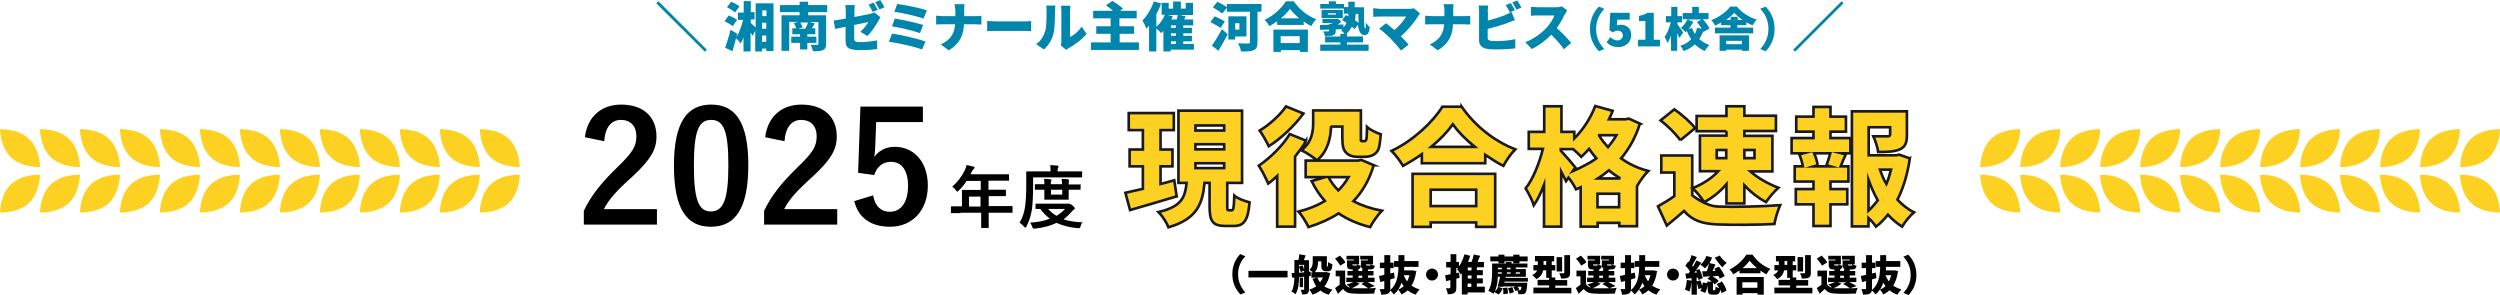 <?xml version="1.0" encoding="UTF-8"?>
<svg id="_レイヤー_1" xmlns="http://www.w3.org/2000/svg" version="1.1" viewBox="0 0 1131.8 133.5">
  <!-- Generator: Adobe Illustrator 29.3.0, SVG Export Plug-In . SVG Version: 2.1.0 Build 146)  -->
  <defs>
    <style>
      .st0, .st1, .st2 {
        fill: #fcd121;
      }

      .st1 {
        stroke-linecap: square;
      }

      .st1, .st2 {
        stroke: #1a1a1a;
        stroke-miterlimit: 10;
        stroke-width: 1.2px;
      }

      .st3 {
        fill: #0086ac;
      }

      .st4 {
        display: none;
      }
    </style>
  </defs>
  <g id="_現役_" class="st4">
    <path class="st2" d="M526.7,88.9c-7.2,2.2-15.1,4.4-21.2,6.2l-2.1-7.8c2.2-.5,5-1.2,7.9-1.8v-10.2h-6v-7.6h6v-8.8h-6.4v-7.7h20.4v7.7h-6v8.8h5.4v7.6h-5.4v8c2.1-.5,4.2-1.1,6.2-1.7l1.1,7.3h.1ZM551.5,95.2c.8,0,1-.9,1.2-6.6,1.5,1.3,4.9,2.5,6.9,3-.7,8.3-2.6,10.7-7.2,10.7h-3.7c-6,0-7.2-2.3-7.2-9.1v-10.4h-2.3c-.9,9.4-3.3,16.3-16.3,20.1-.8-2.1-2.9-5.3-4.5-6.9,10.6-2.5,12-6.8,12.7-13.2h-3.7v-32.7h28.8v32.7h-6.7v10.4c0,1.8,0,2,.8,2h1.2ZM535.1,59.1h13v-2.3h-13v2.3ZM535.1,67.6h13v-2.3h-13v2.3ZM535.1,76.1h13v-2.2h-13v2.2Z"/>
    <path class="st2" d="M585.2,63.8c-1.4,2.4-3.2,4.8-5,7.1v31.7h-8.1v-22.9c-1.4,1.3-2.7,2.4-4,3.4-.8-1.8-3-6.2-4.3-8.1,5-3.4,10.7-8.9,14-14.3l7.4,3h0v.1ZM584,51.4c-4.1,5.5-10.1,11.3-15.7,14.8-.9-1.9-2.8-5.3-4.1-7.1,4.4-2.6,9.5-7.3,11.9-10.9l7.9,3.2h0ZM615.8,74.8c-2,6.7-5.1,12-9.2,16.3,3.7,1.9,8,3.4,12.9,4.3-1.8,1.8-4.2,5.2-5.3,7.4-5.6-1.4-10.3-3.5-14.3-6.2-4,2.6-8.5,4.6-13.6,6.2-1-2.1-3-5.3-4.5-7,4.3-1.1,8.4-2.7,11.9-4.8-2.3-2.6-4.3-5.6-6-9l6.1-1.8h-8.8v-7.5h23.7l1.5-.3,5.6,2.4h0ZM596.4,57.2c-.2,5.3-1.5,11.5-6.3,15.4-1.4-1.3-5.1-3.7-7-4.6,4.8-3.7,5.3-8.6,5.3-12.4v-5.6h21.6v13.6c0,.2.3.3.6.3h.9c.2,0,.4,0,.6-.2.2,0,.3-.5.5-1.3,0-.8.2-2.6.2-4.9,1.4,1.3,4.2,2.6,6.2,3.3-.2,2.5-.5,5.3-1,6.6s-1.3,2.1-2.5,2.8c-1,.5-2.6.8-3.7.8h-3.6c-1.7,0-3.7-.6-4.8-1.8-1.2-1.2-1.8-2.7-1.8-6.8v-5.1h-5.3l.1-.1ZM595.3,80.2c1.2,2.2,2.7,4.2,4.5,6,1.8-1.8,3.3-3.8,4.6-6h-9.1Z"/>
    <path class="st2" d="M655.6,48.2c6.2,8.9,15.1,15.9,24.3,19.4-2.1,2.1-4,4.9-5.4,7.5-2.8-1.4-5.5-3.2-8.2-5v3.8h-28.7v-4.1c-2.7,1.9-5.6,3.7-8.5,5.3-1.1-1.9-3.4-5-5.2-6.8,9.8-4.6,18.8-13.2,23-20h8.7v-.1ZM633.4,78.7h37.4v24h-8.6v-2h-20.6v2h-8.2v-24h0ZM641.6,85.9v7.4h20.6v-7.4h-20.6ZM661.6,66.5c-4.1-3.3-7.6-6.9-10-10.2-2.4,3.4-5.8,6.9-9.8,10.2h19.8Z"/>
    <path class="st2" d="M736.2,56.3c-1.9,6-4.8,11.1-8.4,15.4,3.5,2.5,7.6,4.5,12.3,5.7-1.7,1.6-4,4.9-5.1,6.9h0v18.1h-8v-1.5h-9.8v1.7h-7.7v-17.8c-.7.3-1.4.6-2.1.9-.8-1.6-2.1-3.7-3.4-5.3l-1.1,1.6c-.6-1.2-1.4-2.8-2.2-4.3v24.9h-7.8v-18.9c-1.4,3.6-2.9,6.8-4.6,9.2-.7-2.3-2.5-5.6-3.7-7.6,3.4-4.3,6.2-11.5,7.8-17.9h-6.4v-7.7h7v-11.6h7.8v11.6h5.8v3c4-4,7.4-9.2,9.5-14.7l7.9,2.2c-.5,1.3-1.1,2.6-1.7,3.8h7.6l1.4-.3,5.3,2.4h0l-.4.2h0ZM705.5,78c4.1-1.6,7.8-3.7,11.1-6.3-1.2-1.4-2.3-2.9-3.3-4.3-1.2,1.3-2.3,2.5-3.5,3.6-.8-.9-2.3-2.2-3.7-3.5h-5.6v.7c1.5,1.6,5.7,6.4,6.6,7.6l-1.6,2.3h0v-.1ZM726.9,93.8v-6.1h-9.8v6.1h9.8ZM727.4,80.8c-1.8-1.1-3.6-2.3-5.2-3.7-1.6,1.3-3.3,2.6-5,3.7h10.2ZM717.9,61.2v.2c1,1.8,2.4,3.5,4,5.2,1.4-1.7,2.7-3.5,3.8-5.4,0,0-7.8,0-7.8,0Z"/>
    <path class="st2" d="M759.9,88.3c2.1,3.6,6,5,11.6,5.2,7,.3,20,0,28.3-.6-.9,2-2.2,6-2.6,8.5-7.3.4-18.7.5-25.8.2-6.8-.3-11.3-1.7-15.1-6.1-2.3,2.1-4.8,4.1-7.8,6.6l-4-8.7c2.3-1.3,5-2.9,7.4-4.6v-10.7h-5.9v-7.7h14v18h-.1v-.1ZM754.5,63.5c-1.7-2.6-5.7-6.5-8.9-9l6.2-5c3.3,2.3,7.5,5.9,9.4,8.5l-6.7,5.5ZM775.5,59.4h-13.5v-6.9h13.5v-4.4h8.1v4.3h14.3v6.9h-14.3v2.2h12.7v16.1h-10c3.4,3,8.2,5.7,12.7,7.4-1.8,1.6-4.3,4.5-5.6,6.5-3.4-1.8-6.9-4.5-9.8-7.6v8.2h-8.1v-8.7c-2.9,3.4-6.4,6.2-10.1,8.1-1.2-1.9-3.5-4.8-5.3-6.3,4.4-1.7,8.8-4.5,11.7-7.7h-8.3v-16.1h12v-2.2h0v.2h0ZM771.1,71.6h4.3v-3.7h-4.3v3.7ZM783.5,67.9v3.7h4.6v-3.7h-4.6Z"/>
    <path class="st2" d="M822.6,62.5h9v6.9h-4l1.9.5c-.9,2-1.7,3.8-2.3,5.4h3.5v6.9h-8.1v3.4h7.6v6.9h-7.6v9.8h-7.7v-9.8h-8v-6.9h8v-3.4h-8.5v-6.9h3.7c-.3-1.7-.9-3.7-1.6-5.4l1.8-.5h-5.3v-6.9h9.9v-2.9h-7.8v-6.8h7.8v-4.4h7.7v4.4h7v6.8h-7v2.9h0ZM820.8,74.8c.6-1.6,1.2-3.6,1.7-5.4h-7.3c.8,1.8,1.4,3.9,1.6,5.4l-1.7.5h7.4l-1.7-.5ZM858.5,71.8c-1,6.9-2.9,13.3-5.6,18.6,2.2,2.3,4.6,4.3,7.5,5.7-1.8,1.5-4.2,4.5-5.4,6.5-2.3-1.5-4.5-3.3-6.4-5.4-1.7,2.1-3.4,3.9-5.4,5.4-.8-1.3-2.1-2.7-3.4-3.9v3.8h-7.5v-52.1h24.9v10.7c0,3.4-.7,5.4-3.2,6.5-2.5,1.1-5.7,1.2-9.8,1.2-.3-2.2-1.3-5.2-2.2-7.1h6.4c.8,0,1.2-.2,1.2-.8v-3.3h-9.7v12.7h12.5l1.3-.3,4.9,1.8h-.1ZM839.8,95.4c1.5-1.4,2.9-3,4.2-4.7-1.6-2.9-3-6-4.2-9.3v14ZM845,76.8c.8,2.3,1.7,4.5,2.9,6.5.9-2.1,1.5-4.2,2.1-6.5h-5Z"/>
  </g>
  <g>
    <path class="st0" d="M186,71.3c5,4.7,13.1,4.3,13.1,4.3,0,0,0-8.1-5-12.8s-13.1-4.3-13.1-4.3c0,0,0,8.1,5,12.8h0Z"/>
    <path class="st0" d="M186,83.4c5-4.7,13.1-4.3,13.1-4.3,0,0,0,8.1-5,12.8-5,4.7-13.1,4.3-13.1,4.3,0,0,0-8.1,5-12.8h0Z"/>
    <path class="st0" d="M167.9,71.3c5,4.7,13.1,4.3,13.1,4.3,0,0,0-8.1-5-12.8s-13.1-4.3-13.1-4.3c0,0,0,8.1,5,12.8Z"/>
    <path class="st0" d="M167.9,83.4c5-4.7,13.1-4.3,13.1-4.3,0,0,0,8.1-5,12.8s-13.1,4.3-13.1,4.3c0,0,0-8.1,5-12.8Z"/>
    <path class="st0" d="M149.8,71.3c5,4.7,13.1,4.3,13.1,4.3,0,0,0-8.1-5-12.8s-13.1-4.3-13.1-4.3c0,0,0,8.1,5,12.8h0Z"/>
    <path class="st0" d="M149.8,83.4c5-4.7,13.1-4.3,13.1-4.3,0,0,0,8.1-5,12.8s-13.1,4.3-13.1,4.3c0,0,0-8.1,5-12.8h0Z"/>
    <path class="st0" d="M131.7,71.3c5,4.7,13.1,4.3,13.1,4.3,0,0,0-8.1-5-12.8s-13.1-4.3-13.1-4.3c0,0,0,8.1,5,12.8h0Z"/>
    <path class="st0" d="M131.7,83.4c5-4.7,13.1-4.3,13.1-4.3,0,0,0,8.1-5,12.8-5,4.7-13.1,4.3-13.1,4.3,0,0,0-8.1,5-12.8h0Z"/>
    <path class="st0" d="M113.6,71.3c5,4.7,13.1,4.3,13.1,4.3,0,0,0-8.1-5-12.8s-13.1-4.3-13.1-4.3c0,0,0,8.1,5,12.8Z"/>
    <path class="st0" d="M113.6,83.4c5-4.7,13.1-4.3,13.1-4.3,0,0,0,8.1-5,12.8-5,4.7-13.1,4.3-13.1,4.3,0,0,0-8.1,5-12.8Z"/>
    <path class="st0" d="M95.5,71.3c5,4.7,13.1,4.3,13.1,4.3,0,0,0-8.1-5-12.8s-13.1-4.3-13.1-4.3c0,0,0,8.1,5,12.8Z"/>
    <path class="st0" d="M95.5,83.4c5-4.7,13.1-4.3,13.1-4.3,0,0,0,8.1-5,12.8-5,4.7-13.1,4.3-13.1,4.3,0,0,0-8.1,5-12.8Z"/>
    <path class="st0" d="M77.4,71.3c5,4.7,13.1,4.3,13.1,4.3,0,0,0-8.1-5-12.8s-13.1-4.3-13.1-4.3c0,0,0,8.1,5,12.8Z"/>
    <path class="st0" d="M77.4,83.4c5-4.7,13.1-4.3,13.1-4.3,0,0,0,8.1-5,12.8s-13.1,4.3-13.1,4.3c0,0,0-8.1,5-12.8Z"/>
    <path class="st0" d="M59.3,71.3c5,4.7,13.1,4.3,13.1,4.3,0,0,0-8.1-5-12.8s-13.1-4.3-13.1-4.3c0,0,0,8.1,5,12.8Z"/>
    <path class="st0" d="M59.3,83.4c5-4.7,13.1-4.3,13.1-4.3,0,0,0,8.1-5,12.8s-13.1,4.3-13.1,4.3c0,0,0-8.1,5-12.8Z"/>
    <path class="st0" d="M41.2,71.3c5,4.7,13.1,4.3,13.1,4.3,0,0,0-8.1-5-12.8s-13.1-4.3-13.1-4.3c0,0,0,8.1,5,12.8Z"/>
    <path class="st0" d="M41.2,83.4c5-4.7,13.1-4.3,13.1-4.3,0,0,0,8.1-5,12.8-5,4.7-13.1,4.3-13.1,4.3,0,0,0-8.1,5-12.8Z"/>
    <path class="st0" d="M23.1,71.3c5,4.7,13.1,4.3,13.1,4.3,0,0,0-8.1-5-12.8s-13.1-4.3-13.1-4.3c0,0,0,8.1,5,12.8Z"/>
    <path class="st0" d="M23.1,83.4c5-4.7,13.1-4.3,13.1-4.3,0,0,0,8.1-5,12.8s-13.1,4.3-13.1,4.3c0,0,0-8.1,5-12.8Z"/>
    <path class="st0" d="M5,71.3c5,4.7,13.1,4.3,13.1,4.3,0,0,0-8.1-5-12.8S0,58.5,0,58.5c0,0,0,8.1,5,12.8Z"/>
    <path class="st0" d="M5,83.4c5-4.7,13.1-4.3,13.1-4.3,0,0,0,8.1-5,12.8-5,4.7-13.1,4.3-13.1,4.3,0,0,0-8.1,5-12.8Z"/>
    <g>
      <path class="st0" d="M222.2,71.3c5,4.7,13.1,4.3,13.1,4.3,0,0,0-8.1-5-12.8s-13.1-4.3-13.1-4.3c0,0,0,8.1,5,12.8h0Z"/>
      <path class="st0" d="M222.2,83.4c5-4.7,13.1-4.3,13.1-4.3,0,0,0,8.1-5,12.8-5,4.7-13.1,4.3-13.1,4.3,0,0,0-8.1,5-12.8h0Z"/>
      <path class="st0" d="M204.1,71.3c5,4.7,13.1,4.3,13.1,4.3,0,0,0-8.1-5-12.8s-13.1-4.3-13.1-4.3c0,0,0,8.1,5,12.8Z"/>
      <path class="st0" d="M204.1,83.4c5-4.7,13.1-4.3,13.1-4.3,0,0,0,8.1-5,12.8s-13.1,4.3-13.1,4.3c0,0,0-8.1,5-12.8Z"/>
    </g>
  </g>
  <g>
    <path class="st3" d="M298.1.6l21.9,21.9-.9.9-22-21.9.9-.9h.1Z"/>
    <path class="st3" d="M331.7,11.9c-.7-.7-2.4-1.7-3.7-2.3l1.9-2.6c1.3.5,3,1.3,3.8,2l-2,2.8h0v.1ZM350.2,1.5v21.6h-3.3v-1.1h-1.9v1.3h-3.1v-9.4l-1.2,2.4c-.2-.5-.5-1-.9-1.6v8.6h-3.2v-6.4c-.4,1.1-.8,2-1.3,2.8-.5-.7-1.4-1.8-2.1-2.4-.5,2-1,4-1.6,5.9l-3.3-1.6c.7-2,1.7-5.1,2.4-8.1l3,1.7c-.1.5-.2,1-.3,1.5,1.3-1.9,2.3-4.8,3-7.7h-2.3v-3.3h2.6V.5h3.2v5h1.7v3.3h-1.7v1.6c.7.6,1.6,1.5,2.2,2V1.5h8.2-.1ZM332.8,5.7c-.7-.7-2.4-1.8-3.7-2.4l1.9-2.5c1.3.5,3,1.4,3.8,2.1l-2.1,2.8h.1ZM345.1,4.7v2.6h1.9v-2.6h-1.9ZM346.9,10.3h-1.9v2.7h1.9v-2.7ZM346.9,18.9v-2.8h-1.9v2.8h1.9Z"/>
    <path class="st3" d="M365.9,5.5v1.4h8.1v13c0,1.6-.4,2.3-1.5,2.8s-2.5.5-4.4.5c-.2-.9-.7-2.1-1.1-2.9h2.9c.4,0,.6-.1.6-.5v-9.8h-4l2.4.6c-.5.8-.9,1.6-1.4,2.2h1.6v2.7h-3.6v1.1h4.1v2.8h-4.1v3h-3.3v-3h-4v-2.8h4v-1.1h-3.5v-2.7h1.8c-.2-.7-.7-1.6-1.1-2.3l1.9-.6h-4v13.1h-3.5V6.9h8.2v-1.4h-8.9v-3.2h8.9V.8h3.8v1.5h8.7v3.2h-8.8.2,0ZM364.6,12.9c.4-.8,1-1.9,1.2-2.7h-3.5c.4.7.9,1.6,1.1,2.2l-2,.6h3.6-.5l.1-.1Z"/>
    <path class="st3" d="M382.9,12.1c-2,.4-3.7.8-4.8,1l-.7-3.8c1.1-.1,3.2-.5,5.5-.9v-3c0-.9-.1-2.3-.2-3.1h4.3c-.1.7-.2,2.2-.2,3.1v2.3c3.1-.6,6-1.2,7.1-1.4.8-.2,1.4-.4,1.9-.7l2.8,2.2c-.2.4-.6,1-.9,1.5-1,2-3.4,5.5-5,7l-3.2-1.9c1.5-1.3,2.9-3.2,3.6-4.4-.9.2-3.5.7-6.4,1.3v5.9c0,1.4.3,1.9,2.8,1.9s5.3-.4,7.6-.8v3.9c-2,.3-5.2.5-7.5.5-6,0-6.8-1.4-6.8-4.5v-6.1h.1ZM397.4,4.4l-2.3,1c-.5-1-1.2-2.4-1.9-3.3l2.3-.9c.6.9,1.4,2.5,1.9,3.3h0v-.1ZM400.4,3.3l-2.3,1c-.5-1-1.2-2.4-1.9-3.3L398.5,0c.6.9,1.5,2.4,1.9,3.3Z"/>
    <path class="st3" d="M419,18.8l-1.6,3.6c-3.3-1.3-11.1-3-15-3.5l1.5-3.7c4.2.6,11.8,2.4,15.1,3.6ZM417.9,11.4l-1.4,3.6c-2.7-1-9-2.5-12.7-3.1l1.3-3.5c3.5.6,9.8,1.9,12.8,2.9h0v.1ZM419.6,4.8l-1.5,3.6c-2.7-1-9.8-2.6-13.2-3.1l1.3-3.5c3.2.4,10.4,1.8,13.4,2.9h0v.1Z"/>
    <path class="st3" d="M432.1,1.9h4.6c-.2.9-.2,2.3-.2,3.1v2.3h4.9c1.3,0,2.4,0,2.9-.2v4c-.6,0-1.9-.1-3-.1h-4.9c-.2,4.6-1.6,8.6-6.9,11.8l-3.6-2.7c4.8-2.1,6.2-5.4,6.5-9.1h-5.6c-1.1,0-2.1,0-3,.1v-4c.9,0,1.9.2,2.9.2h5.8v-2.3c0-.8-.1-2.1-.4-3h0v-.1Z"/>
    <path class="st3" d="M451,9.7h12.8c1.1,0,2.3-.1,3-.2v4.6c-.6,0-2-.1-3-.1h-12.8c-1.4,0-3.2,0-4.1.1v-4.6c1,0,3,.2,4.1.2Z"/>
    <path class="st3" d="M473.1,14.4c.7-2,.7-6.4.7-9.4s-.1-1.8-.3-2.5h4.3s-.2,1.3-.2,2.4c0,2.9,0,8-.7,10.4-.7,2.8-2.2,5.2-4.3,7.1l-3.5-2.4c2.2-1.5,3.4-3.8,4-5.7h0v.1ZM480.5,18.5V4.8c0-1.2-.2-2.2-.2-2.2h4.3s-.2,1.1-.2,2.3v11.8c1.8-.7,3.8-2.5,5.3-4.6l2.2,3.2c-1.9,2.5-5.5,5.1-8.1,6.5-.6.3-.9.6-1.1.8l-2.4-2c.1-.5.2-1.3.2-2h0v-.1Z"/>
    <path class="st3" d="M515.6,19.2v3.4h-21.7v-3.4h8.9v-3.9h-6.5v-3.4h6.5v-3.6h-7.9v-3.4h9c-1-.9-2.2-1.8-3.2-2.5l2.9-2c1.5.9,3.7,2.4,4.8,3.5l-1.3,1h7.5v3.4h-7.8v3.6h6.6v3.4h-6.5v3.9h9-.3Z"/>
    <path class="st3" d="M540.5,22.5h-10.5v.8h-3.3v-9.3c-.3.3-.7.7-1,1-.5-.5-1.4-1.5-2.2-2.1v10.4h-3.3v-11.7c-.4.5-.8.9-1.2,1.4-.3-.9-1.2-2.8-1.8-3.7,2.1-2.1,4.1-5.4,5.2-8.7l3.3,1c-.6,1.6-1.3,3.2-2.2,4.8v5.7c1.6-1.3,3-3.3,3.9-5.4h-1.5V1.3h3.2v2.6h2V.7h3.5v3.2h2.2V1.3h3.3v5.5h-6l2.7.6-.7,1.4h4.1v2.7h-4.5v1.1h3.9v2.5h-3.9v1.1h3.9v2.5h-3.9v1.2h4.8v2.7h0v-.1ZM531,7.4c-.2.5-.4.9-.7,1.4h2.4c.2-.7.4-1.4.5-2h-4.4l2.1.6h.1ZM532.4,11.5h-2.3v1.1h2.3v-1.1ZM532.4,15.1h-2.3v1.1h2.3v-1.1ZM530.1,19.9h2.3v-1.2h-2.3v1.2Z"/>
    <path class="st3" d="M552.5,12.6c-1-.7-3.1-1.9-4.5-2.6l1.9-2.6c1.3.6,3.5,1.6,4.6,2.3l-1.9,2.9h-.1ZM548.6,20.7c1.3-1.8,3.1-4.7,4.6-7.5l2.6,2.3c-1.3,2.5-2.7,5.1-4.2,7.5l-3-2.4h0v.1ZM571,5.3h-1.7v13.9c0,2-.5,3-1.7,3.5-1.3.6-3.1.6-5.8.6,0-1-.8-2.7-1.3-3.7,1.8.1,4,.1,4.6.1s.8-.2.8-.7V5.3h-10.5v-1.8l-2,2.6c-.9-.7-3-1.9-4.3-2.8l2-2.5c1.3.6,3.3,1.7,4.3,2.4v-1.4h15.7v3.4h0l-.1.1ZM559.2,16.4v1.5h-3.1V7.4h8.2v9.1h-5.1v-.1ZM559.2,10.5v2.9h1.9v-2.9h-1.9Z"/>
    <path class="st3" d="M585.7.6c2.6,3.7,6.3,6.7,10.2,8.1-.9.9-1.7,2.1-2.3,3.1-1.2-.6-2.3-1.3-3.4-2.1v1.6h-12v-1.7c-1.1.8-2.3,1.6-3.5,2.2-.5-.8-1.4-2.1-2.2-2.8,4.1-1.9,7.9-5.5,9.6-8.4h3.6ZM576.4,13.4h15.7v10.1h-3.6v-.8h-8.6v.8h-3.4v-10.1h-.1ZM579.8,16.4v3.1h8.6v-3.1h-8.6ZM588.2,8.3c-1.7-1.4-3.2-2.9-4.2-4.3-1,1.4-2.4,2.9-4.1,4.3h8.3Z"/>
    <path class="st3" d="M610.3,20.2h9.3v2.8h-21.9v-2.8h9.1v-1h-6.9v-2.7h6.9v-1.2h1.9c-.5-.6-1.1-1.3-1.6-1.6.2-.2.5-.3.7-.5-1,0-2.1.1-3.1.1v.7c0,1.2-.3,1.7-1.2,2-.9.3-2.1.3-3.7.3,0-.7-.5-1.5-.8-2.1h2.3c.2,0,.4,0,.4-.3v-.5c-1.5,0-2.9.1-4.1.1v-2.2l4.1-.1v-.4h1c.2-.1.3-.3.5-.4h-4.5v-1.8h7.1c0-.1,1.5,1.2,1.5,1.2-.5.4-1.1.9-1.7,1.3h2.6c0-.1,0,1.4,0,1.4.6-.7,1.1-1.4,1.4-2.2-.7-.4-1.3-.8-2-1.2l1.7-2.3c.3.2.7.4,1.1.6v-1.2h-2v-3h2V.8h2.9v2.5h4.2c0,5,0,9.6.5,9.6s.3-1.1.3-2.7c.5.7,1.2,1.6,1.8,2-.2,2.4-.7,3.7-2.4,3.7s-2.6-1.9-3-4.7l-1.4,2c-.3-.3-.8-.7-1.3-1.1-.6,1.1-1.3,2.2-2.5,3.2h.3v1.2h7.3v2.7h-7.3v1h.5ZM608.5,3.9h-10.8V1.8h3.9V.6h3.2v1.2h3.7v2.2h0v-.1ZM598.3,8.2v-3.7h9.6v3.7h-9.6ZM601.2,6.6h3.6v-.6h-3.6v.6ZM613.7,6.3c0,.9,0,1.8-.3,2.8.6.4,1.2.8,1.7,1.2,0-1.2-.2-2.5-.2-4h-1.2Z"/>
    <path class="st3" d="M642.1,7.2c-1.7,2.8-4.8,6.6-7.9,9.2,1.3,1.3,2.6,2.7,3.5,3.8l-3.4,2.7c-1.1-1.4-3.1-3.7-4.7-5.4-1.4-1.4-3.7-3.5-5.2-4.5l3.1-2.5c1,.8,2.4,1.9,3.8,3.1,2.3-1.9,4.2-4.3,5.3-6.1h-11.9c-1,0-2.4,0-3,.2V3.7c.6,0,2.1.3,3,.3h12.7c1.1,0,2,0,2.6-.3l2.9,2.4c-.4.5-.7.8-.9,1.2h.1v-.1Z"/>
    <path class="st3" d="M653.5,1.9h4.6c-.2.9-.2,2.3-.2,3.1v2.3h4.8c1.3,0,2.3,0,2.9-.2v4c-.6,0-1.9-.1-3-.1h-4.8c-.2,4.6-1.6,8.6-6.9,11.8l-3.6-2.7c4.8-2.1,6.2-5.4,6.5-9.1h-5.6c-1.1,0-2.1,0-3,.1v-4c.9,0,1.9.2,2.9.2h5.8v-2.3c0-.8,0-2.1-.4-3h0v-.1Z"/>
    <path class="st3" d="M673.6,5.3v4c2.8-.7,5.9-1.7,7.8-2.5.9-.4,1.8-.8,2.9-1.4l1.5,3.7c-1.1.4-2.3.9-3.1,1.2-2.3.9-6,2-9.2,2.8v4c0,.9.5,1.2,1.5,1.4.7.1,1.5.1,2.5.1,2.5,0,6.5-.3,8.5-.9v4.2c-2.4.3-6,.5-8.7.5s-3.1-.1-4.2-.3c-2.2-.4-3.5-1.7-3.5-3.9V5.3c0-.5,0-2-.2-2.8h4.3c0,.8-.2,2.1-.2,2.8h.1ZM685.8,4.6l-2.3,1c-.5-1-1.2-2.4-1.8-3.3l2.3-.9c.6.9,1.4,2.5,1.9,3.3h-.1v-.1ZM688.8,3.4l-2.3,1c-.5-1-1.2-2.4-1.9-3.3l2.3-.9c.6.9,1.5,2.4,1.9,3.3h0v-.1Z"/>
    <path class="st3" d="M708.4,6.4c-.8,1.8-2.1,4.2-3.6,6.3,2.3,2,5.2,5.1,6.5,6.7l-3.3,2.9c-1.5-2.2-3.6-4.5-5.7-6.6-2.5,2.6-5.7,5-8.8,6.5l-3-3.1c3.9-1.4,7.7-4.4,9.8-6.7,1.6-1.8,2.9-3.9,3.4-5.4h-7.5c-1.1,0-2.4,0-3.1.2V3.1c.8,0,2.4.2,3.1.2h8c1.2,0,2.3-.2,2.9-.4l2.4,1.8c-.2.3-.7,1.2-1,1.8h-.1v-.1Z"/>
    <path class="st3" d="M723.9,3l2.4,1c-1.9,2.1-3.7,4.9-3.7,9.1s1.7,7,3.7,9.1l-2.4,1c-2.1-2.1-4.1-5.4-4.1-10.1s2-8.1,4.1-10.1Z"/>
    <path class="st3" d="M727.3,19.2l1.7-2.4c.9.8,2,1.5,3.2,1.5s2.5-.8,2.5-2.2-1-2.2-2.3-2.2-1.3.2-2.2.8l-1.6-1.1.4-7.8h8.8v3.1h-5.6l-.2,2.6c.6-.2,1-.3,1.6-.3,2.7,0,4.9,1.5,4.9,4.7s-2.6,5.4-5.7,5.4-4.2-1-5.5-2.2h0v.1Z"/>
    <path class="st3" d="M741.6,18h3.3v-8.5h-2.9v-2.3c1.7-.3,2.8-.8,3.9-1.4h2.8v12.2h2.8v3h-9.9v-3h0Z"/>
    <path class="st3" d="M760.2,17.1c-.2-.6-.6-1.4-.9-2.2v8.1h-2.8v-6.8c-.5,1.3-1,2.4-1.6,3.3-.2-.8-.9-2-1.3-2.8,1.2-1.6,2.2-4.2,2.8-6.6h-2.2v-2.8h2.4V3.1h2.8v4.2h2.1v2.8h-2.1v.8c.6.8,2.2,3.3,2.6,3.9l-1.6,2.2h-.2v.1ZM771.2,14.4v-.3c-.6,1.3-1.2,2.5-1.9,3.6,1.3,1.1,2.8,2.1,4.6,2.7-.7.6-1.7,1.9-2.1,2.7-1.7-.7-3.2-1.8-4.5-3-1.4,1.3-3,2.3-5.1,3-.3-.7-1-1.9-1.5-2.4,2.1-.6,3.7-1.6,4.9-2.9-.7-1.1-1.4-2.4-1.9-3.8-.2.2-.4.4-.6.6-.5-.6-1.4-1.5-2.1-2,1.2-.9,2.3-2.5,3-3.9h-2.2v-2.8h4.3v-2.8h3v2.8h4.4v2.8h-2.6c1.2,1.3,2.5,3,3,4.2l-2.6,1.5h-.1ZM766,12.7c.4.9.8,1.8,1.3,2.7.5-.9.8-1.8,1-2.8l2.1.4c-.6-1-1.4-2.1-2.2-3l2.1-1.2h-6.3l2.6,1.1c-.6,1.1-1.3,2.3-2.2,3.2l1.5-.4h.1Z"/>
    <path class="st3" d="M786.6,12.5h7.1v2.6h-17.3v-2.6h7v-1.1h-4.2v-1.2c-.9.5-1.8,1-2.7,1.4-.4-.7-1.1-1.8-1.7-2.5,3.5-1.3,6.9-3.9,8.5-6.1h3c2.3,2.8,5.6,4.8,9,5.9-.7.7-1.4,1.8-1.9,2.6-.9-.4-1.8-.9-2.8-1.4v1.3h-4.1v1.1h.1ZM778.5,16h13.3v7h-3.2v-.5h-7.1v.5h-3v-7.1h0v.1ZM783.5,9v-1.4h3.2v1.4h2.2c-1.5-1-2.9-2.2-3.8-3.2-.9,1.1-2.2,2.2-3.7,3.2h2.2-.1ZM781.5,18.5v1.5h7.1v-1.5h-7.1Z"/>
    <path class="st3" d="M799.3,23.2l-2.4-1c1.9-2.1,3.7-4.9,3.7-9.1s-1.7-7-3.7-9.1l2.4-1c2.1,2.1,4.1,5.4,4.1,10.1s-2,8.1-4.1,10.1Z"/>
    <path class="st3" d="M812.7,23.4l-.9-.9,21.9-21.9.9.9-21.9,21.9Z"/>
  </g>
  <g>
    <g>
      <g>
        <g>
          <path d="M434.7,96.5h-4.2v-2.8c0-.2.1-.3.4-.3h4.6v-7.4h8.5v-4.1h-6.4c-1,1.6-2.2,3.1-3.6,4.4-.3.3-.5.5-.6.5s-.3-.2-.6-.6c-.5-.7-1.1-1.3-1.7-1.7,2.5-2.2,4.4-4.7,5.7-7.5.4-.8.7-1.6.8-2.3,1.3.3,2.3.5,3,.7.4,0,.6.3.6.5s-.1.3-.4.6c-.3.2-.5.6-.8,1.1l-.6,1.3h17.4v2.9h-9.3v4.1h7.6c.2,0,.3,0,.3.3v2.3c0,.2-.1.3-.3.3h-7.5v4.5h10.5c.2,0,.3,0,.3.2v2.8h-10.8v6.9h-3.4v-6.9h-9.3l-.2.2ZM438.7,93.5h5.2v-4.5h-5.2v4.5Z"/>
          <path d="M467.7,80.4v4.5c0,3.9-.2,7.1-.5,9.7-.4,2.7-1.2,5.4-2.5,7.9-.2.4-.4.6-.5.6s-.3-.2-.6-.5c-.7-.8-1.4-1.4-2-1.8,1.3-2.1,2.1-4.6,2.5-7.4.3-2.4.5-5.4.5-9.1v-6.7h11v-.3c0-1.1,0-1.9-.2-2.5,1.1,0,2.2,0,3.3.2.3,0,.5,0,.5.3s0,.3-.2.6c-.1.2-.2.7-.2,1.3v.4h11.1v2.7h-22.2v.1ZM490.2,100.4c-.4.5-.8,1.2-1,2,0,.4-.2.6-.3.7,0,0-.2.2-.5.2h-.5c-3.7-.3-7-1.2-9.6-2.4-2.7,1.3-6,2.2-9.7,2.6h-.6c-.2,0-.33-.07-.4-.2-.1-.2-.2-.3-.3-.7-.3-.8-.6-1.4-1-1.8,3.4-.2,6.4-.8,9-1.8-1.6-1.2-3.1-2.7-4.3-4.4h-2.2v-2.4h15.4c.2,0,.6.3,1.3.8.7.6,1.1,1,1.1,1.3s-.2.4-.4.6c-.3.2-.7.5-1.2,1.1-1,1.2-2.2,2.3-3.5,3.3,2.3.8,5.3,1.2,8.8,1.4h0v-.2l-.1-.1ZM488.9,83.4h.3v2.5h-5.4v4.5h-11v-4.5h-4.3v-2.5h4.3c0-1.1,0-1.9-.2-2.4,1.1,0,2.1,0,3,.2.3,0,.4,0,.4.3s0,.3-.2.5c0,.2-.1.7-.1,1.4h5.1c0-.9,0-1.7-.2-2.4,1.1,0,2.1,0,2.9.2.3,0,.4,0,.4.3v.6c0,.2-.1.7-.1,1.4h5.1v-.1ZM482,94.6h-7.5c1.1,1.2,2.3,2.3,3.8,3.1,1.5-.9,2.8-1.9,3.8-3.1h-.1ZM480.9,88.1v-2.2h-5.1v2.2h5.1Z"/>
        </g>
        <g>
          <path d="M264.79,62.12c1.19-9.59,7.7-14.77,16.45-14.77,9.59,0,15.96,5.18,15.96,14.42,0,5.95-2.59,10.43-10.78,18.06-7.35,6.58-10.85,10.5-13.02,14.84h24.01v7h-33.11v-6.23c3.15-6.58,7.63-12.46,15.26-19.81,7-6.72,8.54-9.52,8.54-13.93,0-4.69-2.73-7.42-7-7.42s-7.14,3.29-7.56,9.66l-8.75-1.82Z"/>
          <path d="M338.78,74.79c0,19.81-6.02,27.86-16.94,27.86s-16.73-7.91-16.73-27.72,6.09-27.58,16.87-27.58,16.8,7.7,16.8,27.44ZM314.14,74.86c0,15.75,2.17,20.86,7.7,20.86s7.91-5.18,7.91-20.86-2.17-20.58-7.77-20.58-7.84,4.76-7.84,20.58Z"/>
          <path d="M346.41,62.12c1.19-9.59,7.7-14.77,16.45-14.77,9.59,0,15.96,5.18,15.96,14.42,0,5.95-2.59,10.43-10.78,18.06-7.35,6.58-10.85,10.5-13.02,14.84h24.01v7h-33.11v-6.23c3.15-6.58,7.63-12.46,15.26-19.81,7-6.72,8.54-9.52,8.54-13.93,0-4.69-2.73-7.42-7-7.42s-7.14,3.29-7.56,9.66l-8.75-1.82Z"/>
          <path d="M417.81,55.26h-21.14l-.42,10.78c-.07,1.61-.21,3.5-.42,5.04,1.89-2.8,5.18-4.62,9.17-4.62,8.82,0,15.05,6.93,15.05,17.5,0,11.27-7,18.69-17.08,18.69-8.4,0-14.35-3.78-16.24-11.62l8.54-2.59c.98,5.18,3.71,7.42,7.63,7.42,5.04,0,8.19-4.34,8.19-11.76,0-6.93-2.87-10.85-7.77-10.85-3.57,0-6.37,2.17-7.56,6.02l-7.28-1.05,1.05-29.96h28.28v7Z"/>
        </g>
      </g>
      <g>
        <path class="st2" d="M532.7,88.9c-7.2,2.2-15,4.4-21.1,6.2l-2.1-7.8c2.2-.5,5-1.2,7.9-1.8v-10.2h-6v-7.6h6v-8.8h-6.4v-7.7h20.4v7.7h-6v8.8h5.4v7.6h-5.4v8c2.1-.5,4.2-1.1,6.2-1.7l1.1,7.3h0ZM557.6,95.2c.8,0,1-.9,1.2-6.6,1.5,1.3,4.9,2.5,6.9,3-.7,8.3-2.6,10.7-7.2,10.7h-3.7c-6,0-7.2-2.3-7.2-9.1v-10.4h-2.3c-.9,9.4-3.3,16.3-16.3,20.1-.8-2.1-2.9-5.3-4.5-6.9,10.6-2.5,12-6.8,12.7-13.2h-3.7v-32.7h28.8v32.7h-6.7v10.4c0,1.8,0,2,.8,2h1.2ZM541.2,59.1h13v-2.3h-13v2.3ZM541.2,67.6h13v-2.3h-13v2.3ZM541.2,76.1h13v-2.2h-13v2.2Z"/>
        <path class="st2" d="M591.3,63.8c-1.4,2.4-3.2,4.8-5,7.1v31.7h-8.1v-22.9c-1.4,1.3-2.7,2.4-4,3.4-.8-1.8-3-6.2-4.3-8.1,5-3.4,10.7-8.9,14-14.3l7.4,3h0v.1ZM590.1,51.4c-4.1,5.5-10.1,11.3-15.7,14.8-.9-1.9-2.8-5.3-4.1-7.1,4.4-2.6,9.5-7.3,11.9-10.9l7.9,3.2h0ZM621.9,74.8c-2,6.7-5.1,12-9.2,16.3,3.7,1.9,8,3.4,12.9,4.3-1.8,1.8-4.2,5.2-5.3,7.4-5.6-1.4-10.3-3.5-14.3-6.2-4,2.6-8.5,4.6-13.6,6.2-1-2.1-3-5.3-4.5-7,4.3-1.1,8.4-2.7,11.9-4.8-2.3-2.6-4.3-5.6-6-9l6.1-1.8h-8.8v-7.5h23.7l1.5-.3,5.6,2.4h0ZM602.6,57.3c-.2,5.3-1.6,11.4-6.4,15.3-1.4-1.3-5.1-3.7-7-4.6,4.8-3.7,5.3-8.6,5.3-12.4v-5.6h21.6v13.6c0,.2.3.3.6.3h.9c.2,0,.4,0,.6-.2.2,0,.3-.5.5-1.3,0-.8.2-2.6.2-4.9,1.4,1.3,4.2,2.6,6.2,3.3-.2,2.5-.5,5.3-1,6.6s-1.3,2.1-2.5,2.8c-1,.5-2.6.8-3.7.8h-3.6c-1.7,0-3.7-.6-4.8-1.8-1.2-1.2-1.8-2.7-1.8-6.8v-5.1h-5.2.1ZM601.4,80.2c1.2,2.2,2.7,4.2,4.5,6,1.8-1.8,3.3-3.8,4.6-6h-9.1Z"/>
        <path class="st1" d="M661.7,48.3c6.2,8.9,15.1,15.8,24.3,19.3-2.1,2.1-4,4.9-5.4,7.5-2.8-1.4-5.5-3.2-8.2-5v3.8h-28.7v-4.1c-2.7,1.9-5.6,3.7-8.5,5.3-1.1-1.9-3.4-5-5.2-6.8,9.8-4.6,18.8-13.2,23-20h8.7ZM639.5,78.7h37.4v24h-8.6v-2h-20.6v2h-8.2v-24h0ZM647.7,85.9v7.4h20.6v-7.4h-20.6ZM667.7,66.5c-4.1-3.3-7.6-6.9-10-10.2-2.4,3.4-5.8,6.9-9.8,10.2h19.8Z"/>
        <path class="st2" d="M742.3,56.3c-1.9,6-4.8,11.1-8.4,15.4,3.5,2.5,7.6,4.5,12.3,5.7-1.7,1.6-4,4.9-5.1,6.9h0v18.1h-8v-1.5h-9.8v1.7h-7.7v-17.8c-.7.3-1.4.6-2.1.9-.8-1.6-2.1-3.7-3.4-5.3l-1.1,1.6c-.6-1.2-1.4-2.8-2.2-4.3v24.9h-7.8v-18.9c-1.4,3.6-2.9,6.8-4.6,9.2-.7-2.3-2.5-5.6-3.7-7.6,3.4-4.3,6.2-11.5,7.8-17.9h-6.4v-7.7h7v-11.6h7.8v11.6h5.8v3c4-4,7.4-9.2,9.5-14.7l7.9,2.2c-.5,1.3-1.1,2.6-1.7,3.8h7.6l1.4-.3,5.3,2.4h0l-.4.2h0ZM722.7,71.7c-1.2-1.4-2.3-2.9-3.3-4.3-1.2,1.3-2.3,2.5-3.5,3.6-.8-.9-2.3-2.2-3.7-3.5h-5.6v.7c1.5,1.6,5.7,6.4,6.6,7.6l-1.2,1.7s7.4-3.2,10.7-5.8h0ZM733,93.8v-6.1h-9.8v6.1h9.8ZM733.6,80.8c-1.8-1.1-3.6-2.3-5.2-3.7-1.6,1.3-3.3,2.6-5,3.7h10.2ZM724,61.2v.2c1,1.8,2.4,3.5,4,5.2,1.4-1.7,2.7-3.5,3.8-5.4,0,0-7.8,0-7.8,0Z"/>
        <path class="st2" d="M777.6,93.5c7,.3,20,0,28.3-.6-.9,2-2.2,6-2.6,8.5-7.3.4-18.7.5-25.8.2-6.8-.3-11.3-1.7-15.1-6.1-2.3,2.1-4.8,4.1-7.8,6.6l-4-8.7c2.3-1.3,5-2.9,7.4-4.6v-10.7h-5.9v-7.7h14v18s5.9,4.9,11.5,5.1h0ZM760.7,63.5c-1.7-2.6-5.7-6.5-8.9-9l6.2-5c3.3,2.3,7.5,5.9,9.4,8.5l-6.7,5.5ZM781.6,59.4h-13.5v-6.9h13.5v-4.4h8.1v4.3h14.3v6.9h-14.3v2.2h12.7v16.1h-10c3.4,3,8.2,5.7,12.7,7.4-1.8,1.6-4.3,4.5-5.6,6.5-3.4-1.8-6.9-4.5-9.8-7.6v8.2h-8.1v-8.7c-2.9,3.4-6.4,6.2-10.1,8.1-1.2-1.9-3.5-4.8-5.3-6.3,4.4-1.7,8.8-4.5,11.7-7.7h-8.3v-16.1h12v-2h0ZM777.2,71.6h4.3v-3.7h-4.3v3.7ZM789.7,67.9v3.7h4.6v-3.7h-4.6Z"/>
        <path class="st2" d="M828.7,62.5h9v6.9h-4l1.9.5c-.9,2-1.7,3.8-2.3,5.4h3.5v6.9h-8.1v3.4h7.6v6.9h-7.6v9.8h-7.7v-9.8h-8v-6.9h8v-3.4h-8.5v-6.9h3.7c-.3-1.7-.9-3.7-1.6-5.4l1.8-.5h-5.3v-6.9h9.9v-2.9h-7.8v-6.8h7.8v-4.4h7.7v4.4h7v6.8h-7v2.9h0ZM826.9,74.8c.6-1.6,1.2-3.6,1.7-5.4h-7.3c.8,1.8,1.4,3.9,1.6,5.4l-1.7.5h7.4l-1.7-.5ZM864.6,71.8c-1,6.9-2.9,13.3-5.6,18.6,2.2,2.3,4.6,4.3,7.5,5.7-1.8,1.5-4.2,4.5-5.4,6.5-2.3-1.5-4.5-3.3-6.4-5.4-1.7,2.1-3.4,3.9-5.4,5.4-.8-1.3-2.1-2.7-3.4-3.9v3.8h-7.5v-52.1h24.9v10.7c0,3.4-.7,5.4-3.2,6.5-2.5,1.1-5.7,1.2-9.8,1.2-.3-2.2-1.3-5.2-2.2-7.1h6.4c.8,0,1.2-.2,1.2-.8v-3.3h-9.7v12.7h12.5l1.3-.3,4.8,1.7v.1ZM845.9,95.4c1.5-1.4,2.9-3,4.2-4.7-1.6-2.9-3-6-4.2-9.3v14ZM851.1,76.8c.8,2.3,1.7,4.5,2.9,6.5.9-2.1,1.5-4.2,2.1-6.5h-5Z"/>
      </g>
    </g>
    <g>
      <path d="M561.6,115.1l2.2.9c-1.8,1.9-3.3,4.5-3.3,8.2s1.6,6.3,3.3,8.2l-2.2.9c-1.9-1.9-3.7-4.9-3.7-9.2s1.8-7.3,3.7-9.2h0v.2Z"/>
      <path d="M582.9,122.6v3h-17.7v-3h17.7Z"/>
      <path d="M592.6,125.1v5.8c0,1-.2,1.6-.7,2-.6.4-1.3.4-2.4.4,0-.6-.4-1.6-.7-2.1h1.3c.2,0,.3,0,.3-.3v-5.6l-2.3.2c0,2.5-.3,5.7-1.6,7.7-.4-.4-1.3-1-1.8-1.2,1-1.7,1.2-4.1,1.3-6.3h-1l-.3-2.1h1.3v-5.9h1.8c.2-.8.4-1.8.4-2.6l2.9.5c-.3.8-.6,1.5-.8,2.2h2.3v5.2h.8v2h-.8v.1ZM590.4,119.9h-2.3v.8l1.5-.6c.4.6.7,1.4.8,2v-2.2h0ZM590.4,123.3v-.8l-1.6.7c0-.6-.3-1.4-.7-2.2v2.5l2.3-.2h0ZM589.9,130h-1.5v-4.3h1.5v4.3ZM602.2,123.7c-.5,2.5-1.4,4.4-2.6,6,1,.6,2.2,1.1,3.6,1.4-.5.5-1.3,1.6-1.6,2.3-1.5-.4-2.8-1-3.8-1.9-1,.8-2.2,1.4-3.6,1.9-.3-.7-1-1.8-1.5-2.3,1.2-.3,2.3-.9,3.2-1.5-.7-1-1.2-2.1-1.7-3.4l2.1-.5h-2.6v-2.4h.7c-.5-.4-1.2-1-1.6-1.2,1.3-1,1.5-2.4,1.5-3.6v-2.5h6.4v4.6h.5v-2c.4.4,1.3.8,2,1,0,.8-.2,1.7-.3,2.1-.2.4-.4.7-.7.9-.3.2-.8.2-1.1.2h-1c-.5,0-1.1-.2-1.4-.6-.4-.4-.5-.8-.5-2.1v-1.8h-1.5v.2c0,1.6-.2,3.4-1.5,4.7h5.4l1.7.5h-.2.1ZM596.4,125.6c.3.8.7,1.6,1.2,2.2.5-.7,1-1.4,1.3-2.2h-2.5Z"/>
      <path d="M619.9,130.5c1.1,0,2.1,0,3-.2-.3.6-.7,1.8-.8,2.6-2.6.1-6.8.2-9.3,0-2.2,0-3.7-.6-4.8-2.1-.7.7-1.4,1.4-2.3,2.2l-1.3-2.6c.7-.4,1.4-1,2.1-1.5v-3.8h-1.8v-2.6h4.3v6.1c.5.9,1.2,1.4,2.3,1.6-.5-.5-1.2-1.1-1.7-1.4,1.1-.3,2.2-.7,3.1-1.1h-3.2v-2h2.9v-1h-2.4v-2h2.4v-.8h2.6v.8h1.7v-.8h2.6v.8h2.5v2h-2.5v1h3v2h-3.2c1.2.6,2.5,1.3,3.3,1.8l-2.6.9h.1v.1ZM606.8,120.4c-.4-.9-1.5-2.3-2.4-3.3l2.2-1.4c.9.9,2.1,2.2,2.5,3.1l-2.4,1.5h.1v.1ZM613,117.5h-3.4v-1.7h5.7v3.9h-1c.4.3,1.2.5,1.8.6-.2,1.3-.8,1.7-2.1,1.7h-1.8c-1.9,0-2.4-.5-2.4-2.3v-1.8h3.1v-.5h.1v.1ZM615.5,128.4c-.9.8-2.3,1.6-3.6,2.1h7.5c-.7-.6-2-1.4-3.1-1.9l1.4-.8h-3.8l1.5.5h0l.1.1ZM613.8,120.3c.3,0,.4,0,.5-.6h-2.1c0,.33.17.5.5.5h1.1v.1ZM615,125.8h1.7v-1h-1.7v1ZM619.3,117.5h-3.5v-1.7h5.8v3.9h-1c.4.3,1.2.5,1.8.6-.2,1.3-.8,1.7-2.1,1.7h-1.8c-1.9,0-2.4-.5-2.4-2.3v-1.8h3.2v-.5h0v.1ZM620,120.3c.3,0,.4,0,.5-.6h-2.1c0,.33.17.5.5.5h1.1v.1Z"/>
      <path d="M641.2,122.6c-.4,2.8-1.1,5-2.2,6.7,1,.7,2.2,1.3,3.7,1.7-.6.6-1.4,1.6-1.8,2.4-1.4-.5-2.6-1.1-3.6-2-.8.8-1.8,1.4-2.8,1.9-.3-.7-1-1.7-1.5-2.2,1-.4,1.8-.9,2.5-1.6-.4-.5-.7-1-1-1.5-.7,2.1-1.8,3.9-3.5,5.3-.4-.6-1.1-1.4-1.7-1.8,0,.6-.4,1.1-.9,1.4-.7.4-1.7.5-3.1.5,0-.7-.4-1.8-.7-2.5h1.7c.3,0,.4,0,.4-.4v-3.3l-1.8.5-.6-2.8c.7,0,1.5-.3,2.4-.5v-3h-2v-2.5h2v-3.4h2.7v3.4h1.5v2.5h-1.5v2.4l1.7-.4.3,2.5c-.7.2-1.4.4-2,.6v4.8c2.9-2.5,3.6-6.1,3.7-10.5h-2v-2.6h2v-2.7h2.7v2.7h6.4v2.6h-6.5v1.6h4l1.7.4h0v-.2h-.2ZM635.5,124.6c.4,1,.9,1.9,1.5,2.8.5-.8.8-1.8,1.1-2.8h-2.7.1Z"/>
      <path d="M651,124.3c0,1.5-1.2,2.7-2.7,2.7s-2.7-1.2-2.7-2.7,1.2-2.7,2.7-2.7,2.7,1.2,2.7,2.7Z"/>
      <path d="M672.3,132.4h-7.9v.9h-2.6v-9.6c-.2.2-.3.4-.5.6-.3-.6-1.2-1.9-1.7-2.5.2-.2.3-.3.5-.5h-.8v2.4l1.2-.3.3,2.4c-.5,0-1,.3-1.5.4v4c0,1.3-.2,2-.9,2.4-.7.5-1.7.6-3,.6,0-.7-.4-1.9-.8-2.7h1.7c.2,0,.3-.13.3-.4v-3.3l-1.9.5-.5-2.7c.7,0,1.5-.3,2.5-.5v-3h-2v-2.5h2v-3.5h2.6v3.5h1.2v2c1.1-1.5,1.9-3.5,2.5-5.5l2.6.7c-.3.9-.6,1.9-1,2.8h1.6c.4-1.1.8-2.3,1-3.4l2.9.6c-.4.9-.8,1.9-1.2,2.8h2.9v2.4h-3.2v1.3h2.7v2.3h-2.7v1.4h2.7v2.3h-2.7v1.5h3.6v2.5h.1v.1ZM666.2,121.1h-1.7v1.3h1.7v-1.3ZM666.2,124.7h-1.7v1.4h1.7v-1.4ZM664.4,129.9h1.7v-1.5h-1.7v1.5Z"/>
      <path d="M681.1,127.6v.4h10.3v.8c-.2,2.2-.4,3.3-.8,3.8-.4.4-.8.6-1.3.6h-1.9c0-.5-.2-1.2-.5-1.8l-.8.4c-.2-.5-.6-1.2-1-1.7l1-.4h-5.6v.2l-2.5-.2c.4-1.2.8-2.9,1.1-4.4h-1c0,2.1-.5,4.6-1.3,6.6.7-.6,1.2-1.4,1.5-2.1l2,.8c-.4,1-1,2-1.9,2.7l-1.8-1.1c-.2.3-.3.6-.5.8-.5-.4-1.6-1.1-2.3-1.3,1.5-2.4,1.7-5.9,1.7-8.3v-4.1h6.2v-.7h2.6v.7h7.2v1.8h-5.3v.7h4.6v3.5h-9.2v.5h10.1v1.7h-10.6v.1ZM678.4,118.3h-3.7v-2.2h3.7v-.8h2.7v.8h4v-.8h2.8v.8h3.7v2.2h-3.7v.9h-2.8v-.9h-4v.9h-2.7v-.9ZM678.1,121.2v.7h1.8v-.7h-1.8ZM678.1,123.9h1.8v-.6h-1.8v.6ZM682.4,130.2c.2.9.3,2,.3,2.7l-2.1.3c0-.7,0-1.9-.2-2.8l2-.2ZM683.9,121.2h-1.7v.7h1.7v-.7ZM683.9,123.9v-.6h-1.7v.6h1.7ZM684.6,129.9c.3.7.7,1.7.8,2.4l-2,.6c0-.7-.4-1.7-.7-2.4l1.9-.5h0v-.1ZM686.2,123.3v.6h1.9v-.6h-1.9ZM687.2,131.4h.7c.2,0,.4,0,.5-.2.2-.1.3-.6.4-1.4h-1.8c.3.4.7.9.8,1.3l-.6.3h0Z"/>
      <path d="M711.4,130.2v2.6h-17.2v-2.6h7.1v-1h-5.2v-2.5h5.2v-.9h-1.3v-3.4h-1.4c-.3,1.5-1.2,3-3.1,4-.3-.5-1.3-1.5-1.8-1.9,1.2-.6,1.9-1.3,2.2-2.1h-1.7v-2.4h2v-1.7h-1.3v-2.4h8.7v2.4h-1.1v1.7h1.6v2.4h-1.6v3.2h1.6v1.2h5.4v2.5h-5.4v1h7.3v-.1ZM700,119.9v-1.7h-1.2v1.7h1.2ZM707.2,122.9h-2.5v-6.5h2.5v6.5ZM710.8,123.5c0,1.2-.2,1.8-1,2.2-.8.4-1.8.4-3.1.4,0-.7-.5-1.8-.8-2.4h1.9c.3,0,.4,0,.4-.3v-7.9h2.6v7.9h0v.1Z"/>
      <path d="M728.9,130.5c1.1,0,2.1,0,3-.2-.3.6-.7,1.8-.8,2.6-2.6.1-6.8.2-9.3,0-2.2,0-3.7-.6-4.8-2.1-.7.7-1.4,1.4-2.3,2.2l-1.3-2.6c.7-.4,1.4-1,2.1-1.5v-3.8h-1.8v-2.6h4.3v6.1c.5.9,1.2,1.4,2.3,1.6-.5-.5-1.2-1.1-1.7-1.4,1.1-.3,2.2-.7,3.1-1.1h-3.2v-2h2.9v-1h-2.4v-2h2.4v-.8h2.6v.8h1.7v-.8h2.6v.8h2.5v2h-2.5v1h3v2h-3.2c1.2.6,2.5,1.3,3.3,1.8l-2.6.9h.1v.1ZM715.9,120.4c-.4-.9-1.5-2.3-2.4-3.3l2.2-1.4c.9.9,2.1,2.2,2.5,3.1l-2.4,1.5h.1v.1ZM722.1,117.5h-3.4v-1.7h5.7v3.9h-1c.4.3,1.2.5,1.8.6-.2,1.3-.8,1.7-2.1,1.7h-1.8c-1.9,0-2.4-.5-2.4-2.3v-1.8h3.1v-.5h.1v.1ZM724.6,128.4c-.9.8-2.3,1.6-3.6,2.1h7.5c-.7-.6-2-1.4-3.1-1.9l1.4-.8h-3.8l1.5.5h0l.1.1ZM722.8,120.3c.3,0,.4,0,.5-.6h-2.1c0,.33.17.5.5.5h1.1v.1ZM724,125.8h1.7v-1h-1.7v1ZM728.4,117.5h-3.5v-1.7h5.8v3.9h-1c.4.3,1.2.5,1.8.6-.2,1.3-.8,1.7-2.1,1.7h-1.8c-1.9,0-2.4-.5-2.4-2.3v-1.8h3.2v-.5h0v.1ZM729.1,120.3c.3,0,.4,0,.5-.6h-2.1c0,.33.17.5.5.5h1.1v.1Z"/>
      <path d="M750.2,122.6c-.4,2.8-1.1,5-2.2,6.7,1,.7,2.2,1.3,3.7,1.7-.6.6-1.4,1.6-1.8,2.4-1.4-.5-2.6-1.1-3.6-2-.8.8-1.8,1.4-2.8,1.9-.3-.7-1-1.7-1.5-2.2,1-.4,1.8-.9,2.5-1.6-.4-.5-.7-1-1-1.5-.7,2.1-1.8,3.9-3.5,5.3-.4-.6-1.1-1.4-1.7-1.8,0,.6-.4,1.1-.9,1.4-.7.4-1.7.5-3.1.5,0-.7-.4-1.8-.7-2.5h1.7c.3,0,.4,0,.4-.4v-3.3l-1.8.5-.6-2.8c.7,0,1.5-.3,2.4-.5v-3h-2v-2.5h2v-3.4h2.7v3.4h1.5v2.5h-1.5v2.4l1.7-.4.3,2.5c-.7.2-1.4.4-2,.6v4.8c2.9-2.5,3.6-6.1,3.7-10.5h-2v-2.6h2v-2.7h2.7v2.7h6.4v2.6h-6.5v1.6h4l1.7.4h0v-.2h-.2ZM744.6,124.6c.4,1,.9,1.9,1.5,2.8.5-.8.8-1.8,1.1-2.8h-2.7.1Z"/>
      <path d="M760.1,124.3c0,1.5-1.2,2.7-2.7,2.7s-2.7-1.2-2.7-2.7,1.2-2.7,2.7-2.7,2.7,1.2,2.7,2.7Z"/>
      <path d="M779.4,127.2c1,1.3,2,3.1,2.2,4.4l-2.3,1.1c0-.5-.2-1-.5-1.5-.3,1.7-1,2.2-2.2,2.2h-1.2c-1.9,0-2.3-.7-2.3-2.9v-1.4c-.2,1.2-.6,2.5-1.1,3.5l-2.2-.9c.2-.4.4-.8.6-1.3l-1.5.5c0-.7-.4-1.8-.7-2.7v5.2h-2.4v-5.8c-.2,1.7-.5,3.3-1,4.4-.5-.3-1.4-.7-2-.9.5-1.1.7-2.8.9-4.4l2.1.4v-1.2l-2.4.3-.4-2.4h1.4c.2-.3.5-.6.7-.9-.5-.8-1.3-1.9-2.1-2.6l1.3-1.9.3.3c.5-1,.9-2.2,1.2-3.2l2.4.9c-.7,1.3-1.5,2.8-2.1,3.8,0,.2.2.3.4.5.6-1,1.1-2,1.5-2.8l2.2,1c-.7,1.1-1.6,2.3-2.4,3.5l1.5-.6c.7,1.3,1.4,3,1.6,4.1l-2,.9c0-.3,0-.7-.3-1.1h-.5v1.7l1.7-.5c.3.8.6,1.7.8,2.6,0-.5.2-1,.3-1.6l2,.3v-.7h2.1c-.6-.5-1.3-1-2-1.3l1.3-1.1c-1.2,0-2.3.2-3.2.2l-.5-2.5h2.1c.4-1.1.8-2.4,1-3.5-.6.9-1.2,1.7-1.8,2.2-.5-.5-1.5-1.3-2.1-1.7,1.2-.9,2.2-2.4,2.7-3.9l2.6.7c-.3.8-.7,1.7-1.2,2.5l2.7.6c-.4,1-.8,2.1-1.3,3h1.4c-.2-.4-.4-.7-.6-1l2.1-1c1,1.3,2.1,3,2.6,4.3l-2.3,1.2c0-.4-.3-.9-.5-1.3-.9,0-1.8.2-2.7.2,1.1.6,2.2,1.4,2.8,2.1l-1.8,1.6c-.2-.3-.5-.6-.8-.9v2.9c0,.5,0,.6.3.6h.5c.3,0,.3-.2.4-1.7.3.3,1,.6,1.6.8-.3-.7-.7-1.3-1.1-1.9l2.1-1h0v-.4h.1ZM768.2,123.3c0-.3-.2-.5-.4-.8-.2.3-.5.6-.7.9h1.1v-.1ZM778.5,115.6c.7,1.2,2,2.5,3.2,3.4-.6.5-1.5,1.4-1.9,2-1.2-1.1-2.6-2.9-3.5-4.4l2.3-.9h0l-.1-.1Z"/>
      <path d="M793.4,115.3c2.1,3,5,5.3,8.1,6.4-.7.7-1.3,1.6-1.8,2.5-.9-.5-1.8-1-2.7-1.7v1.2h-9.5v-1.3c-.9.7-1.8,1.2-2.8,1.8-.4-.7-1.1-1.7-1.7-2.2,3.2-1.5,6.2-4.4,7.6-6.7h2.9-.1ZM786.1,125.4h12.4v8h-2.8v-.7h-6.8v.7h-2.7v-8h-.1ZM788.8,127.8v2.5h6.8v-2.5h-6.8ZM795.4,121.4c-1.3-1.1-2.5-2.3-3.3-3.4-.8,1.1-1.9,2.3-3.2,3.4h6.6-.1Z"/>
      <path d="M820.5,130.2v2.6h-17.2v-2.6h7.1v-1h-5.2v-2.5h5.2v-.9h-1.3v-3.4h-1.4c-.3,1.5-1.2,3-3.1,4-.3-.5-1.3-1.5-1.8-1.9,1.2-.6,1.9-1.3,2.2-2.1h-1.7v-2.4h2v-1.7h-1.3v-2.4h8.7v2.4h-1.1v1.7h1.6v2.4h-1.6v3.2h1.6v1.2h5.4v2.5h-5.4v1h7.3v-.1ZM809.1,119.9v-1.7h-1.2v1.7h1.2ZM816.3,122.9h-2.5v-6.5h2.5v6.5ZM819.8,123.5c0,1.2-.2,1.8-1,2.2-.8.4-1.8.4-3.1.4,0-.7-.5-1.8-.8-2.4h1.9c.3,0,.4,0,.4-.3v-7.9h2.6v7.9h0v.1Z"/>
      <path d="M838,130.5c1.1,0,2.1,0,3-.2-.3.6-.7,1.8-.8,2.6-2.6.1-6.8.2-9.3,0-2.2,0-3.7-.6-4.8-2.1-.7.7-1.4,1.4-2.3,2.2l-1.3-2.6c.7-.4,1.4-1,2.1-1.5v-3.8h-1.8v-2.6h4.3v6.1c.5.9,1.2,1.4,2.3,1.6-.5-.5-1.2-1.1-1.7-1.4,1.1-.3,2.2-.7,3.1-1.1h-3.2v-2h2.9v-1h-2.4v-2h2.4v-.8h2.6v.8h1.7v-.8h2.6v.8h2.5v2h-2.5v1h3v2h-3.2c1.2.6,2.5,1.3,3.3,1.8l-2.6.9h.1v.1ZM824.9,120.4c-.4-.9-1.5-2.3-2.4-3.3l2.2-1.4c.9.9,2.1,2.2,2.5,3.1l-2.4,1.5h.1v.1ZM831.1,117.5h-3.4v-1.7h5.7v3.9h-1c.4.3,1.2.5,1.8.6-.2,1.3-.8,1.7-2.1,1.7h-1.8c-1.9,0-2.4-.5-2.4-2.3v-1.8h3.1v-.5h.1v.1ZM833.6,128.4c-.9.8-2.3,1.6-3.6,2.1h7.5c-.7-.6-2-1.4-3.1-1.9l1.4-.8h-3.8l1.5.5h0l.1.1ZM831.9,120.3c.3,0,.4,0,.5-.6h-2.1c0,.33.17.5.5.5h1.1v.1ZM833.1,125.8h1.7v-1h-1.7v1ZM837.4,117.5h-3.5v-1.7h5.8v3.9h-1c.4.3,1.2.5,1.8.6-.2,1.3-.8,1.7-2.1,1.7h-1.8c-1.9,0-2.4-.5-2.4-2.3v-1.8h3.2v-.5h0v.1ZM838.1,120.3c.3,0,.4,0,.5-.6h-2.1c0,.33.17.5.5.5h1.1v.1Z"/>
      <path d="M859.3,122.6c-.4,2.8-1.1,5-2.2,6.7,1,.7,2.2,1.3,3.7,1.7-.6.6-1.4,1.6-1.8,2.4-1.4-.5-2.6-1.1-3.6-2-.8.8-1.8,1.4-2.8,1.9-.3-.7-1-1.7-1.5-2.2,1-.4,1.8-.9,2.5-1.6-.4-.5-.7-1-1-1.5-.7,2.1-1.8,3.9-3.5,5.3-.4-.6-1.1-1.4-1.7-1.8,0,.6-.4,1.1-.9,1.4-.7.4-1.7.5-3.1.5,0-.7-.4-1.8-.7-2.5h1.7c.3,0,.4,0,.4-.4v-3.3l-1.8.5-.6-2.8c.7,0,1.5-.3,2.4-.5v-3h-2v-2.5h2v-3.4h2.7v3.4h1.5v2.5h-1.5v2.4l1.7-.4.3,2.5c-.7.2-1.4.4-2,.6v4.8c2.9-2.5,3.6-6.1,3.7-10.5h-2v-2.6h2v-2.7h2.7v2.7h6.4v2.6h-6.5v1.6h4l1.7.4h0v-.2h-.2ZM853.6,124.6c.4,1,.9,1.9,1.5,2.8.5-.8.8-1.8,1.1-2.8h-2.7.1Z"/>
      <path d="M863.9,133.5l-2.2-.9c1.8-1.9,3.3-4.5,3.3-8.2s-1.6-6.3-3.3-8.2l2.2-.9c1.9,1.9,3.7,4.9,3.7,9.2s-1.8,7.3-3.7,9.2h0v-.2h0Z"/>
    </g>
  </g>
  <g>
    <path class="st0" d="M945.8,71.3c5-4.7,5-12.8,5-12.8,0,0-8.1-.4-13.1,4.3-5,4.7-5,12.8-5,12.8,0,0,8.1.4,13.1-4.3h0Z"/>
    <path class="st0" d="M945.8,83.4c5,4.7,5,12.8,5,12.8,0,0-8.1.4-13.1-4.3-5-4.7-5-12.8-5-12.8,0,0,8.1-.4,13.1,4.3h0Z"/>
    <path class="st0" d="M968.9,58.5s-8.1-.4-13.1,4.3-5,12.8-5,12.8c0,0,8.1.4,13.1-4.3,5-4.7,5-12.8,5-12.8Z"/>
    <path class="st0" d="M968.9,96.2s-8.1.4-13.1-4.3c-5-4.7-5-12.8-5-12.8,0,0,8.1-.4,13.1,4.3,5,4.7,5,12.8,5,12.8Z"/>
    <path class="st0" d="M982,71.3c5-4.7,5-12.8,5-12.8,0,0-8.1-.4-13.1,4.3-5,4.7-5,12.8-5,12.8,0,0,8.1.4,13.1-4.3h0Z"/>
    <path class="st0" d="M982,83.4c5,4.7,5,12.8,5,12.8,0,0-8.1.4-13.1-4.3s-5-12.8-5-12.8c0,0,8.1-.4,13.1,4.3h0Z"/>
    <path class="st0" d="M1005.1,58.5s-8.1-.4-13.1,4.3-5,12.8-5,12.8c0,0,8.1.4,13.1-4.3,5-4.7,5-12.8,5-12.8Z"/>
    <path class="st0" d="M1005.1,96.2s-8.1.4-13.1-4.3c-5-4.7-5-12.8-5-12.8,0,0,8.1-.4,13.1,4.3,5,4.7,5,12.8,5,12.8Z"/>
    <path class="st0" d="M1023.2,58.5s-8.1-.4-13.1,4.3-5,12.8-5,12.8c0,0,8.1.4,13.1-4.3,5-4.7,5-12.8,5-12.8Z"/>
    <path class="st0" d="M1023.2,96.2s-8.1.4-13.1-4.3c-5-4.7-5-12.8-5-12.8,0,0,8.1-.4,13.1,4.3,5,4.7,5,12.8,5,12.8Z"/>
    <path class="st0" d="M1041.3,58.5s-8.1-.4-13.1,4.3-5,12.8-5,12.8c0,0,8.1.4,13.1-4.3,5-4.7,5-12.8,5-12.8Z"/>
    <path class="st0" d="M1041.3,96.2s-8.1.4-13.1-4.3c-5-4.7-5-12.8-5-12.8,0,0,8.1-.4,13.1,4.3,5,4.7,5,12.8,5,12.8Z"/>
    <path class="st0" d="M1059.4,58.5s-8.1-.4-13.1,4.3-5,12.8-5,12.8c0,0,8.1.4,13.1-4.3s5-12.8,5-12.8Z"/>
    <path class="st0" d="M1059.4,96.2s-8.1.4-13.1-4.3c-5-4.7-5-12.8-5-12.8,0,0,8.1-.4,13.1,4.3,5,4.7,5,12.8,5,12.8Z"/>
    <path class="st0" d="M1077.5,58.5s-8.1-.4-13.1,4.3-5,12.8-5,12.8c0,0,8.1.4,13.1-4.3,5-4.7,5-12.8,5-12.8Z"/>
    <path class="st0" d="M1077.5,96.2s-8.1.4-13.1-4.3-5-12.8-5-12.8c0,0,8.1-.4,13.1,4.3,5,4.7,5,12.8,5,12.8Z"/>
    <path class="st0" d="M1095.6,58.5s-8.1-.4-13.1,4.3-5,12.8-5,12.8c0,0,8.1.4,13.1-4.3s5-12.8,5-12.8Z"/>
    <path class="st0" d="M1095.6,96.2s-8.1.4-13.1-4.3c-5-4.7-5-12.8-5-12.8,0,0,8.1-.4,13.1,4.3,5,4.7,5,12.8,5,12.8Z"/>
    <path class="st0" d="M1113.7,58.5s-8.1-.4-13.1,4.3-5,12.8-5,12.8c0,0,8.1.4,13.1-4.3,5-4.7,5-12.8,5-12.8Z"/>
    <path class="st0" d="M1113.7,96.2s-8.1.4-13.1-4.3c-5-4.7-5-12.8-5-12.8,0,0,8.1-.4,13.1,4.3,5,4.7,5,12.8,5,12.8Z"/>
    <path class="st0" d="M1131.8,58.5s-8.1-.4-13.1,4.3-5,12.8-5,12.8c0,0,8.1.4,13.1-4.3,5-4.7,5-12.8,5-12.8Z"/>
    <path class="st0" d="M1131.8,96.2s-8.1.4-13.1-4.3c-5-4.7-5-12.8-5-12.8,0,0,8.1-.4,13.1,4.3,5,4.7,5,12.8,5,12.8Z"/>
    <g>
      <path class="st0" d="M909.6,71.3c5-4.7,5-12.8,5-12.8,0,0-8.1-.4-13.1,4.3-5,4.7-5,12.8-5,12.8,0,0,8.1.4,13.1-4.3h0Z"/>
      <path class="st0" d="M909.6,83.4c5,4.7,5,12.8,5,12.8,0,0-8.1.4-13.1-4.3-5-4.7-5-12.8-5-12.8,0,0,8.1-.4,13.1,4.3h0Z"/>
      <path class="st0" d="M932.7,58.5s-8.1-.4-13.1,4.3-5,12.8-5,12.8c0,0,8.1.4,13.1-4.3,5-4.7,5-12.8,5-12.8Z"/>
      <path class="st0" d="M932.7,96.2s-8.1.4-13.1-4.3-5-12.8-5-12.8c0,0,8.1-.4,13.1,4.3,5,4.7,5,12.8,5,12.8Z"/>
    </g>
  </g>
</svg>